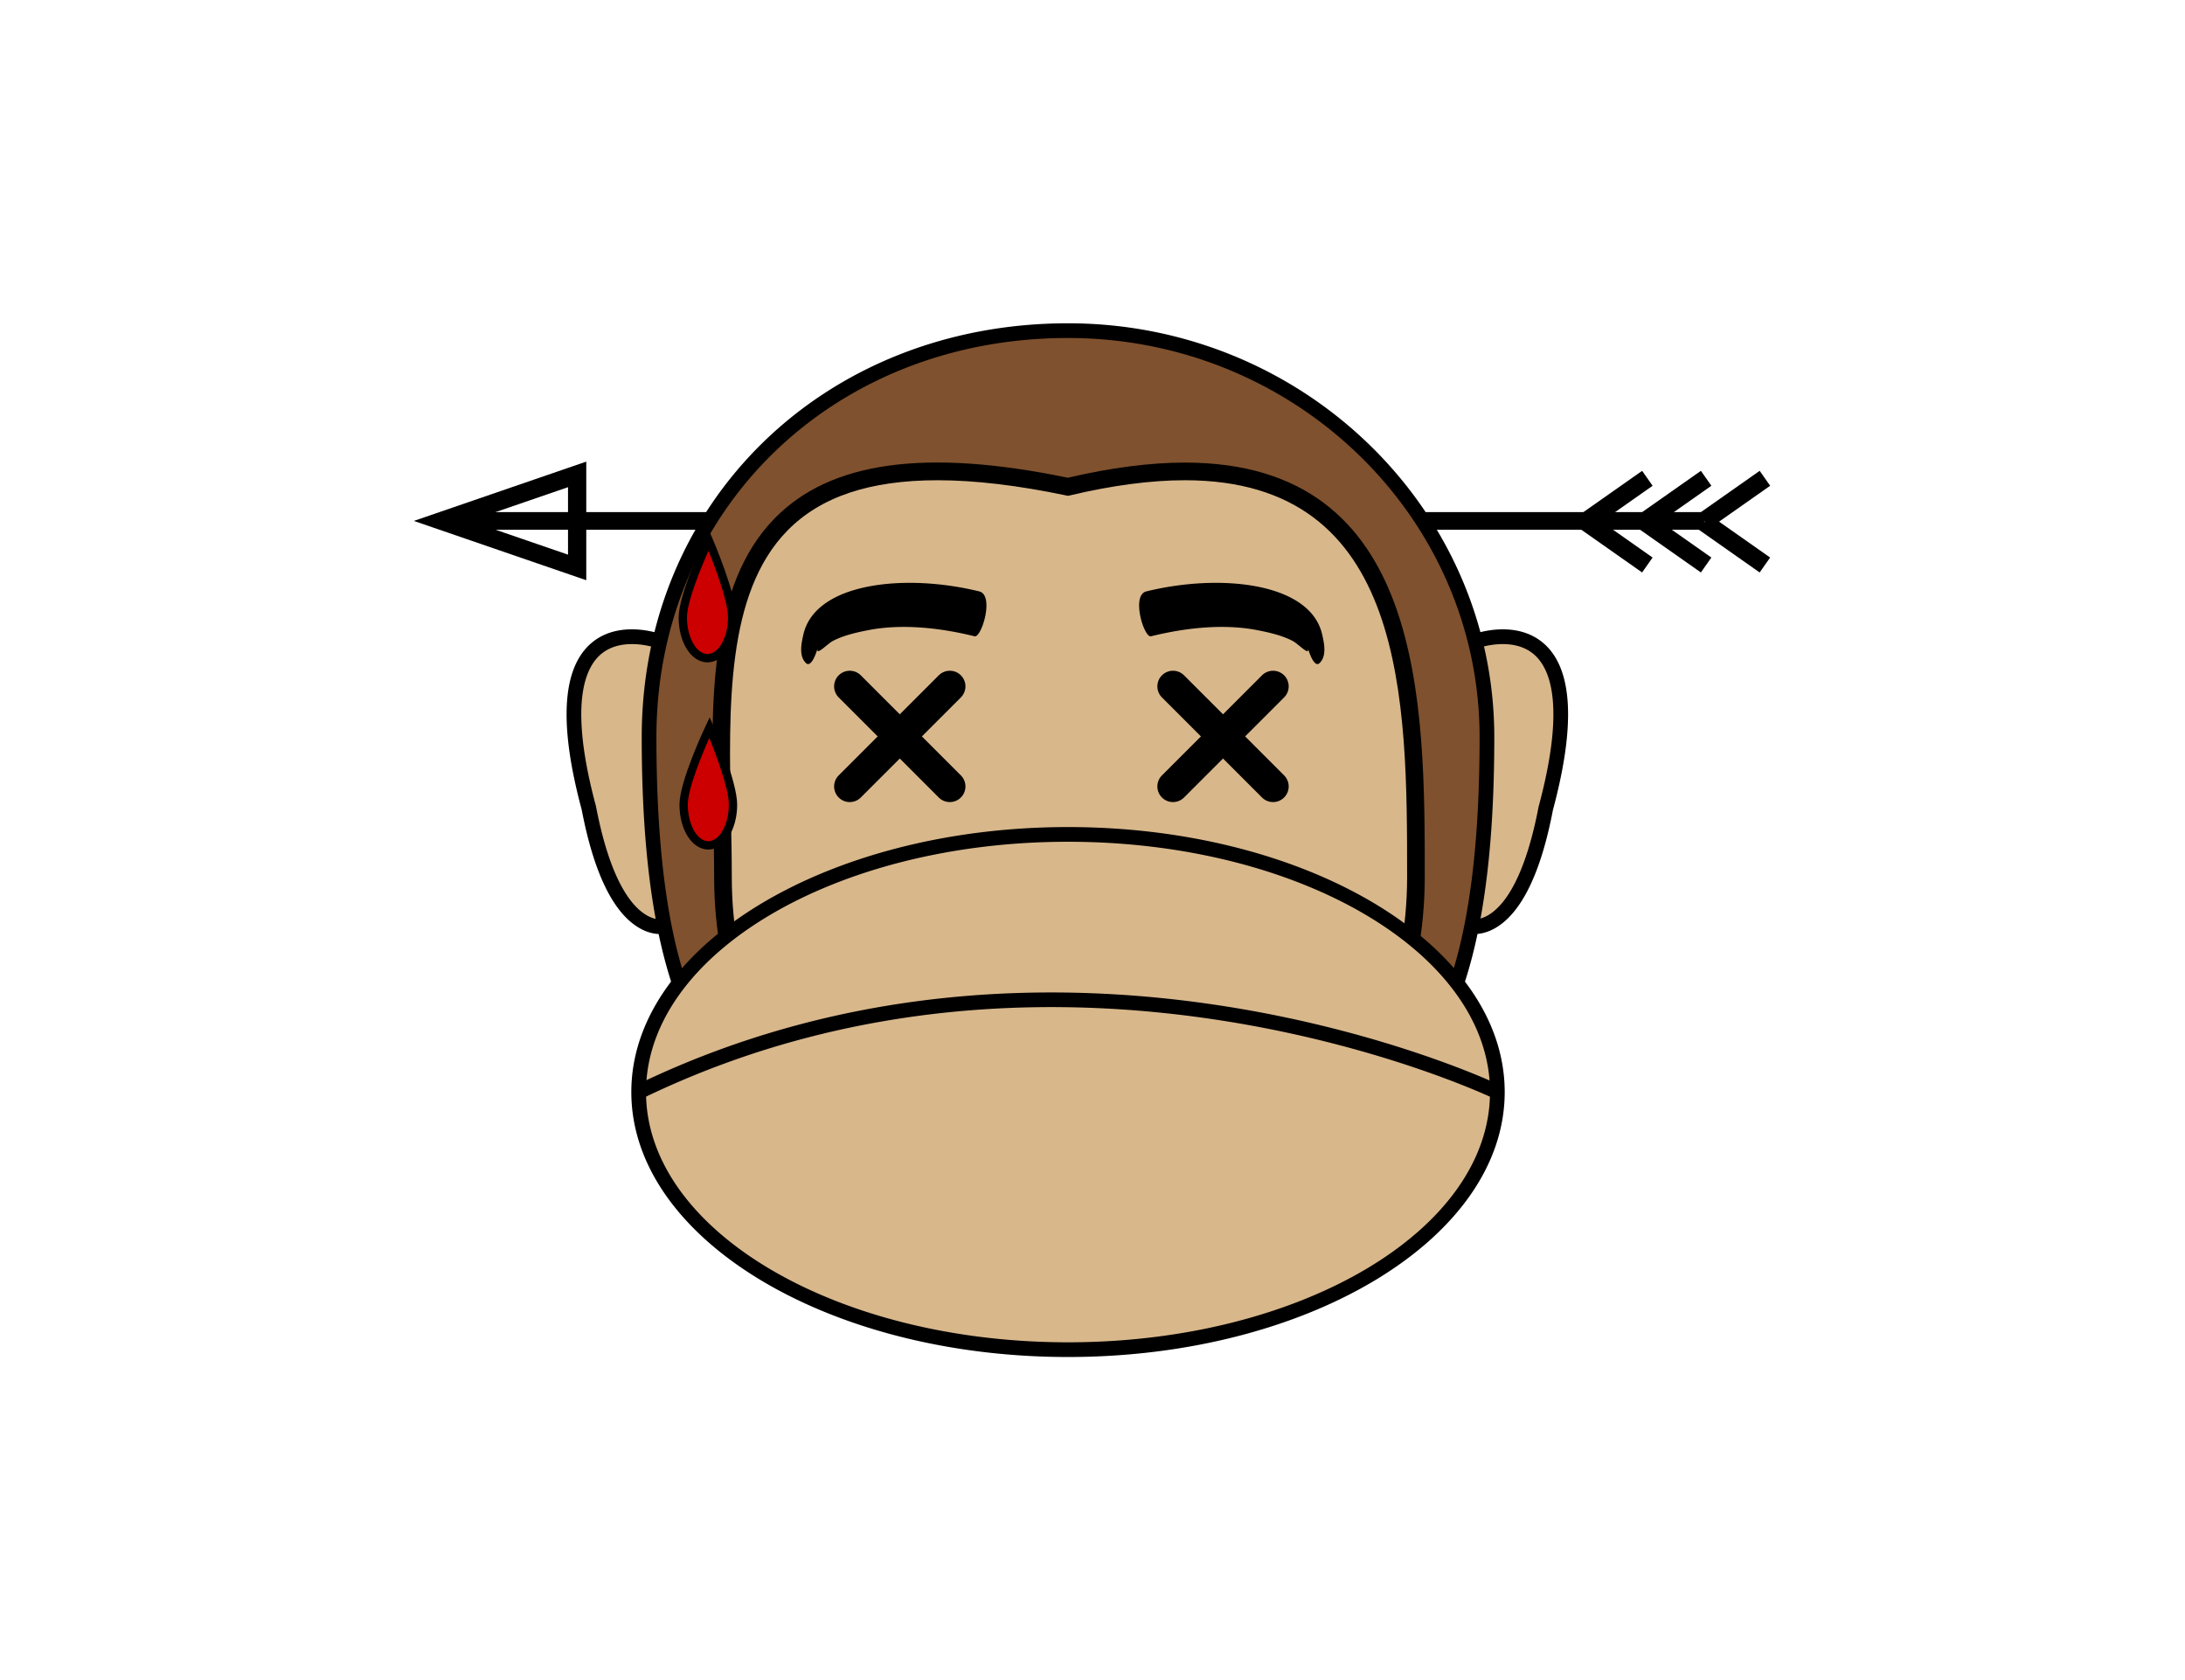 <?xml version="1.0"?>
<svg xmlns="http://www.w3.org/2000/svg" width="779" height="599" viewBox="0 0 779 599">
  <path fill="#D8B78B" d="M505.418 294.681c1.002 7.233 2.435 31.768 10.742 35.768 26.908 12.932 36.341-47.831 39.328-62.471 2.978-14.559-1.146-48.833-23.244-40.597-.727.276-1.249.604-1.627.982-9.638-4.164-20.708-3.09-24.228 8.696-5.217 17.475-3.437 39.943-.971 57.622zM254.382 237.06c-3.515-11.786-14.59-12.86-24.232-8.696-.368-.379-.89-.706-1.617-.982-22.099-8.236-26.228 26.038-23.255 40.597 2.988 14.641 12.431 75.403 39.339 62.471 8.308-4 9.735-28.535 10.743-35.768 2.455-17.68 4.235-40.148-.978-57.622z"/>
  <path d="M157.54 182.553h450.067v6.292H157.54z"/>
  <path d="M209.018 206.842l-61.474-21.143 61.474-21.143v42.286zm-41.482-21.143l34.975 12.027v-24.053l-34.975 12.026z"/>
  <path fill="#7F512E" d="M530.126 262.76c0-80.028-66.871-144.893-149.364-144.893-82.483 0-149.354 58.778-149.354 144.893 0 160.792 66.871 144.882 149.354 144.882 82.493.001 149.364 15.911 149.364-144.882z"/>
  <path d="M420.142 410.697h-.005c-6.154 0-12.466-.107-18.912-.211a1240.354 1240.354 0 00-40.919 0c-6.44.107-12.753.211-18.912.211-63.801 0-112.604-10.896-112.604-147.937 0-84.095 65.336-147.512 151.973-147.512 83.803 0 151.983 66.175 151.983 147.512 0 63.376-10.165 103.053-31.993 124.85-19.245 19.224-45.114 23.087-80.611 23.087zm-39.38-5.674c6.968 0 13.833.113 20.549.225 6.415.107 12.697.211 18.825.211h.005c34.161 0 58.941-3.607 76.912-21.558 20.774-20.749 30.453-59.243 30.453-121.141 0-78.452-65.827-142.274-146.745-142.274-83.654 0-146.734 61.167-146.734 142.274 0 132.462 44.5 142.699 107.365 142.699 6.128 0 12.416-.104 18.825-.211 6.718-.111 13.577-.225 20.545-.225z"/>
  <path fill="#D8B78B" d="M257.753 312.667c0 74.37 55.309 134.662 123.536 134.662 68.216 0 123.525-60.292 123.525-134.662 0-74.38-.655-168.414-124.063-139.133-139.776-29.281-122.998 64.753-122.998 139.133z"/>
  <path d="M381.289 450.475c-69.853 0-126.682-61.82-126.682-137.807 0-7.126-.153-14.436-.312-21.803-.854-40.285-1.734-81.946 21.899-106.086 19.869-20.293 53.795-24.974 104.516-14.467 15.306-3.586 29.337-5.407 41.728-5.407 85.521 0 85.521 85.404 85.521 147.763.001 75.986-56.822 137.807-126.67 137.807zm-46.961-279.278c-24.243 0-41.789 5.883-53.637 17.986-21.782 22.248-20.928 62.563-20.104 101.549.159 7.407.312 14.764.312 21.936 0 72.518 54.005 131.516 120.39 131.516 66.374 0 120.379-58.998 120.379-131.516 0-63.029 0-141.471-79.229-141.471-12.083 0-25.864 1.816-40.96 5.402l-.686.159-.685-.143c-17.158-3.592-32.556-5.418-45.78-5.418z"/>
  <path fill="#D8B78B" d="M533.84 389.299c0 50.715-68.538 91.834-153.073 91.834S227.7 440.014 227.7 389.299c0-50.726 68.533-91.845 153.067-91.845s153.073 41.119 153.073 91.845z"/>
  <path d="M380.767 483.752c-85.844 0-155.687-42.372-155.687-94.453 0-52.087 69.842-94.464 155.687-94.464 85.849 0 155.692 42.377 155.692 94.464 0 52.081-69.843 94.453-155.692 94.453zm0-183.679c-82.959 0-150.448 40.024-150.448 89.226 0 49.191 67.489 89.215 150.448 89.215 82.958 0 150.454-40.023 150.454-89.215 0-49.202-67.495-89.226-150.454-89.226zM236.186 327.656c-.021.01-2.465.573-5.914-1.545-5.366-3.284-12.799-12.636-17.802-38.735-2.937-10.906-4.461-19.726-5.003-26.867a85.89 85.89 0 01-.209-4.092c-.322-12.973 2.982-19.552 6.614-22.867 5.791-5.279 14.262-4.062 18.191-3.1 1.31.317 2.118.614 2.148.624l1.836-4.9c-.634-.235-15.566-5.699-25.675 3.479-8.809 8-10.661 24.258-5.576 48.26a200.301 200.301 0 002.588 10.712c4.266 22.273 11.049 36.392 20.15 41.958 3.177 1.944 5.939 2.384 7.781 2.384 1.299 0 2.144-.225 2.333-.276l-1.462-5.035zM550.69 229.652c-10.099-9.167-25.035-3.714-25.67-3.479l1.831 4.9c.123-.051 12.636-4.553 20.34 2.476.368.337.727.696 1.084 1.095 4.942 5.596 8.584 18.201 1.894 46.552a244.201 244.201 0 01-1.565 6.179c-.021.062-.031.123-.052.185-4.89 25.567-12.205 34.99-17.484 38.387-3.581 2.302-6.139 1.729-6.19 1.709l-1.463 5.034c.194.051 1.033.276 2.343.276 1.832 0 4.604-.44 7.776-2.384 9.115-5.576 15.898-19.726 20.124-41.845 8.082-30.08 7.09-49.948-2.968-59.085zM291.47 231.167c-.629 2.885 3.32-1.545 5.52-2.701 3.734-1.954 8.497-3.069 13.224-3.949 11.919-2.179 25.214-.655 37.251 2.313 2.481.604 7.141-14.661 1.667-16.001-26.601-6.548-58.675-3.09-62.742 15.51-.578 2.619-1.75 7.469.977 10.057 2.041 1.932 4.036-4.902 4.103-5.229zM466.34 231.167c.629 2.885-3.319-1.545-5.52-2.701-3.734-1.954-8.497-3.069-13.224-3.949-11.919-2.179-25.215-.655-37.251 2.313-2.481.604-7.141-14.661-1.667-16.001 26.601-6.548 58.675-3.09 62.742 15.51.578 2.619 1.749 7.469-.978 10.057-2.041 1.932-4.036-4.902-4.102-5.229z"/>
  <path d="M228.845 391.656l-2.292-4.717c152.761-74.19 306.897-.746 308.432.006l-2.292 4.706c-1.518-.741-153.435-73.06-303.848.005zM338.63 285.923a5.56 5.56 0 01-3.939-1.627l-35.676-35.676a5.573 5.573 0 010-7.878 5.582 5.582 0 017.878 0l35.676 35.676a5.573 5.573 0 010 7.878 5.56 5.56 0 01-3.939 1.627z"/>
  <path d="M302.955 285.923a5.56 5.56 0 01-3.939-1.627 5.573 5.573 0 010-7.878l35.676-35.676a5.582 5.582 0 017.878 0 5.573 5.573 0 010 7.878l-35.676 35.676a5.561 5.561 0 01-3.939 1.627zM453.873 285.923a5.557 5.557 0 01-3.938-1.627l-35.676-35.676a5.573 5.573 0 010-7.878 5.582 5.582 0 017.878 0l35.676 35.676a5.573 5.573 0 010 7.878 5.562 5.562 0 01-3.94 1.627z"/>
  <path d="M418.198 285.923a5.56 5.56 0 01-3.939-1.627 5.573 5.573 0 010-7.878l35.676-35.676a5.582 5.582 0 017.878 0 5.573 5.573 0 010 7.878l-35.676 35.676a5.561 5.561 0 01-3.939 1.627z"/>
  <path fill="#C00" d="M243.731 286.834c0 8.021 3.939 14.528 8.799 14.528s8.799-6.507 8.799-14.528-8.369-27.501-8.369-27.501-9.229 19.48-9.229 27.501z"/>
  <path d="M252.53 302.846c-5.765 0-10.282-7.034-10.282-16.012 0-8.262 8.988-27.327 9.372-28.136l1.407-2.972 1.3 3.019c.343.808 8.486 19.858 8.486 28.089 0 8.978-4.518 16.012-10.283 16.012zm.364-39.779c-2.553 5.76-7.678 18.033-7.678 23.767 0 7.07 3.351 13.044 7.315 13.044 3.965 0 7.315-5.975 7.315-13.044 0-5.74-4.63-17.981-6.952-23.767z"/>
  <path fill="#C00" d="M243.435 220.106c0 8.021 3.939 14.528 8.799 14.528 4.859 0 8.798-6.507 8.798-14.528 0-8.031-8.369-27.501-8.369-27.501s-9.228 19.47-9.228 27.501z"/>
  <path d="M252.234 236.118c-5.766 0-10.282-7.034-10.282-16.012 0-8.271 8.988-27.332 9.372-28.135l1.407-2.972 1.299 3.018c.343.808 8.487 19.849 8.487 28.089-.001 8.978-4.518 16.012-10.283 16.012zm.363-39.778c-2.552 5.755-7.678 18.027-7.678 23.767 0 7.07 3.351 13.045 7.315 13.045 3.964 0 7.315-5.975 7.315-13.045 0-5.75-4.63-17.987-6.952-23.767zM609.474 188.359l-3.735-5.319 21.623-15.194 3.735 5.321z"/>
  <g>
    <path d="M588.52 188.359l-3.735-5.319 21.624-15.194 3.735 5.321z"/>
  </g>
  <g>
    <path d="M567.566 188.359l-3.734-5.319 21.624-15.194 3.734 5.321z"/>
  </g>
  <g>
    <path d="M585.45 204.075l-21.623-15.194 3.735-5.32 21.623 15.193z"/>
  </g>
  <g>
    <path d="M606.404 204.075l-21.624-15.194 3.735-5.32 21.624 15.193z"/>
  </g>
  <g>
    <path d="M627.357 204.075l-21.624-15.194 3.735-5.32 21.624 15.193z"/>
  </g>
</svg>
